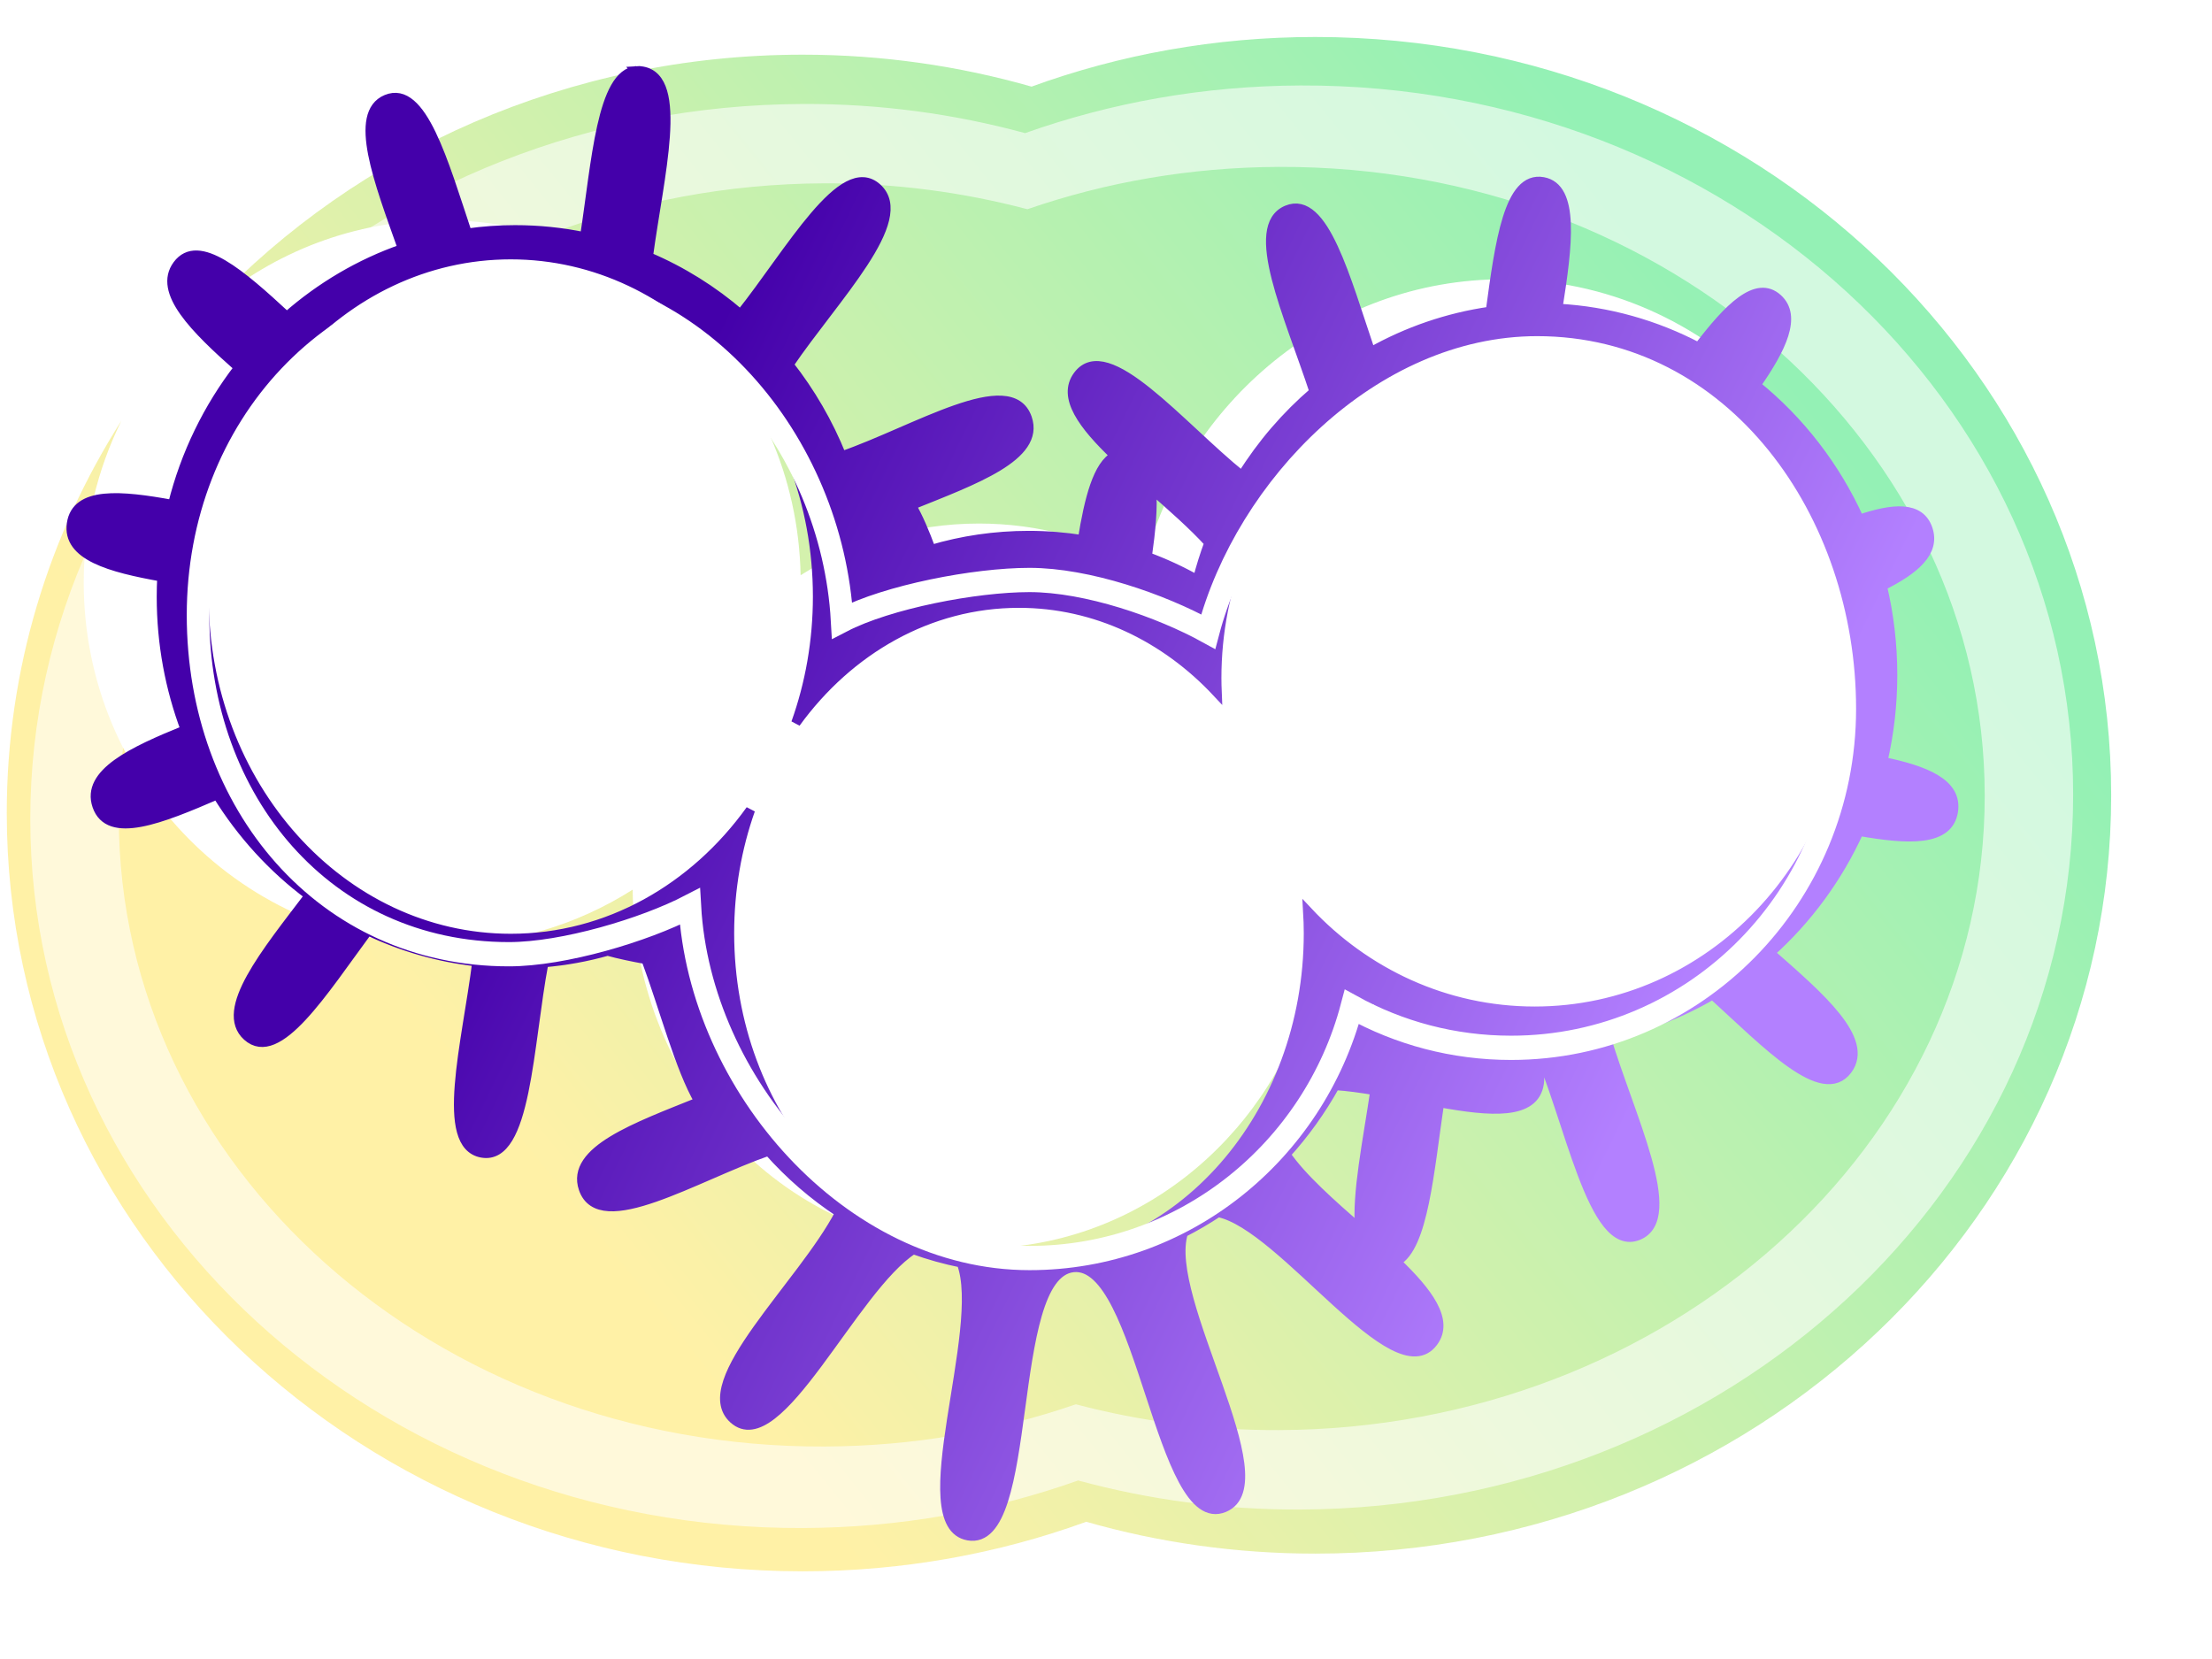 <?xml version="1.0" encoding="UTF-8" standalone="no"?>
<!-- Created with Inkscape (http://www.inkscape.org/) -->

<svg
   xmlns:a="http://ns.adobe.com/AdobeSVGViewerExtensions/3.0/"
   xmlns:dc="http://purl.org/dc/elements/1.1/"
   xmlns:cc="http://creativecommons.org/ns#"
   xmlns:rdf="http://www.w3.org/1999/02/22-rdf-syntax-ns#"
   xmlns:svg="http://www.w3.org/2000/svg"
   xmlns="http://www.w3.org/2000/svg"
   xmlns:xlink="http://www.w3.org/1999/xlink"
   xmlns:sodipodi="http://sodipodi.sourceforge.net/DTD/sodipodi-0.dtd"
   xmlns:inkscape="http://www.inkscape.org/namespaces/inkscape"
   id="svg3181"
   version="1.1"
   inkscape:version="0.92.4 (5da689c313, 2019-01-14)"
   width="800"
   height="600"
   sodipodi:docname="相框-19a.svg">
  <defs
     id="defs3185">
    <linearGradient
       id="linearGradient3987"
       inkscape:collect="always">
      <stop
         id="stop3989"
         offset="0"
         style="stop-color:#48e680;stop-opacity:1" />
      <stop
         id="stop3991"
         offset="1"
         style="stop-color:#ffe668;stop-opacity:1" />
    </linearGradient>
    <linearGradient
       inkscape:collect="always"
       id="linearGradient3977">
      <stop
         style="stop-color:#ffe680;stop-opacity:1;"
         offset="0"
         id="stop3979" />
      <stop
         style="stop-color:#ffe680;stop-opacity:0;"
         offset="1"
         id="stop3981" />
    </linearGradient>
    <linearGradient
       inkscape:collect="always"
       id="linearGradient7434">
      <stop
         style="stop-color:#4400aa;stop-opacity:1"
         offset="0"
         id="stop7436" />
      <stop
         style="stop-color:#b380ff;stop-opacity:1"
         offset="1"
         id="stop7438" />
    </linearGradient>
    <linearGradient
       inkscape:collect="always"
       id="linearGradient7426">
      <stop
         style="stop-color:#4400aa;stop-opacity:1"
         offset="0"
         id="stop7428" />
      <stop
         style="stop-color:#b380ff;stop-opacity:1"
         offset="1"
         id="stop7430" />
    </linearGradient>
    <linearGradient
       inkscape:collect="always"
       id="linearGradient4014">
      <stop
         style="stop-color:#008000;stop-opacity:1"
         offset="0"
         id="stop4016" />
      <stop
         style="stop-color:#b3ff80;stop-opacity:1"
         offset="1"
         id="stop4018" />
    </linearGradient>
    <inkscape:perspective
       sodipodi:type="inkscape:persp3d"
       inkscape:vp_x="0 : 0.5 : 1"
       inkscape:vp_y="0 : 1000 : 0"
       inkscape:vp_z="1 : 0.5 : 1"
       inkscape:persp3d-origin="0.5 : 0.33333333 : 1"
       id="perspective3189" />
    <inkscape:perspective
       id="perspective3225"
       inkscape:persp3d-origin="0.5 : 0.33333333 : 1"
       inkscape:vp_z="1 : 0.5 : 1"
       inkscape:vp_y="0 : 1000 : 0"
       inkscape:vp_x="0 : 0.5 : 1"
       sodipodi:type="inkscape:persp3d" />
    <linearGradient
       inkscape:collect="always"
       xlink:href="#linearGradient4014"
       id="linearGradient4020"
       x1="26.964"
       y1="26.026"
       x2="224.913"
       y2="96.674"
       gradientUnits="userSpaceOnUse" />
    <inkscape:perspective
       id="perspective4328"
       inkscape:persp3d-origin="0.5 : 0.33333333 : 1"
       inkscape:vp_z="1 : 0.5 : 1"
       inkscape:vp_y="0 : 1000 : 0"
       inkscape:vp_x="0 : 0.5 : 1"
       sodipodi:type="inkscape:persp3d" />
    <radialGradient
       id="XMLID_1_"
       cx="152.719"
       cy="46.627"
       r="6.072"
       fx="152.719"
       fy="46.627"
       gradientTransform="matrix(3.158,0,0,3.439,-445.82,-100.867)"
       gradientUnits="userSpaceOnUse">
      <stop
         offset="0.006"
         style="stop-color:#FDD9E0"
         id="stop4187" />
      <stop
         offset="1"
         style="stop-color:#F881AC"
         id="stop4189" />
      <a:midPointStop
         offset="0.006"
         style="stop-color:#FDD9E0" />
      <a:midPointStop
         offset="0.5"
         style="stop-color:#FDD9E0" />
      <a:midPointStop
         offset="1"
         style="stop-color:#F881AC" />
    </radialGradient>
    <linearGradient
       id="XMLID_2_"
       gradientUnits="userSpaceOnUse"
       x1="37.391"
       y1="32.984"
       x2="37.391"
       y2="66.906">
      <stop
         offset="0"
         style="stop-color:#FFFFFF"
         id="stop4194" />
      <stop
         offset="1"
         style="stop-color:#FA9AB8"
         id="stop4196" />
      <a:midPointStop
         offset="0"
         style="stop-color:#FFFFFF" />
      <a:midPointStop
         offset="0.5"
         style="stop-color:#FFFFFF" />
      <a:midPointStop
         offset="1"
         style="stop-color:#FA9AB8" />
    </linearGradient>
    <radialGradient
       id="XMLID_3_"
       cx="182.225"
       cy="41.333"
       r="10.587"
       fx="182.225"
       fy="41.333"
       gradientTransform="matrix(3.158,0,0,3.439,-445.82,-100.867)"
       gradientUnits="userSpaceOnUse">
      <stop
         offset="0.006"
         style="stop-color:#FFFFE6"
         id="stop4203" />
      <stop
         offset="0.07"
         style="stop-color:#FFFED9"
         id="stop4205" />
      <stop
         offset="0.187"
         style="stop-color:#FFFAB8"
         id="stop4207" />
      <stop
         offset="0.345"
         style="stop-color:#FFF482"
         id="stop4209" />
      <stop
         offset="0.534"
         style="stop-color:#FFEC38"
         id="stop4211" />
      <stop
         offset="0.668"
         style="stop-color:#FFE600"
         id="stop4213" />
      <a:midPointStop
         offset="0.006"
         style="stop-color:#FFFFE6" />
      <a:midPointStop
         offset="0.573"
         style="stop-color:#FFFFE6" />
      <a:midPointStop
         offset="0.668"
         style="stop-color:#FFE600" />
    </radialGradient>
    <linearGradient
       id="XMLID_4_"
       gradientUnits="userSpaceOnUse"
       x1="129.436"
       y1="6.442"
       x2="129.436"
       y2="44.527">
      <stop
         offset="0.006"
         style="stop-color:#FFFFF2"
         id="stop4218" />
      <stop
         offset="0.142"
         style="stop-color:#FFFEE7"
         id="stop4220" />
      <stop
         offset="0.384"
         style="stop-color:#FFFBC8"
         id="stop4222" />
      <stop
         offset="0.701"
         style="stop-color:#FFF797"
         id="stop4224" />
      <stop
         offset="1"
         style="stop-color:#FFF263"
         id="stop4226" />
      <a:midPointStop
         offset="0.006"
         style="stop-color:#FFFFF2" />
      <a:midPointStop
         offset="0.58"
         style="stop-color:#FFFFF2" />
      <a:midPointStop
         offset="1"
         style="stop-color:#FFF263" />
    </linearGradient>
    <radialGradient
       id="XMLID_5_"
       cx="209.175"
       cy="50.179"
       r="14.114"
       fx="209.175"
       fy="50.179"
       gradientTransform="matrix(3.158,0,0,3.439,-445.82,-100.867)"
       gradientUnits="userSpaceOnUse">
      <stop
         offset="0.006"
         style="stop-color:#FEF2EC"
         id="stop4233" />
      <stop
         offset="0.086"
         style="stop-color:#FEECDF"
         id="stop4235" />
      <stop
         offset="0.232"
         style="stop-color:#FEDBBE"
         id="stop4237" />
      <stop
         offset="0.429"
         style="stop-color:#FDBF88"
         id="stop4239" />
      <stop
         offset="0.667"
         style="stop-color:#FD993E"
         id="stop4241" />
      <stop
         offset="0.668"
         style="stop-color:#FD993E"
         id="stop4243" />
      <a:midPointStop
         offset="0.006"
         style="stop-color:#FEF2EC" />
      <a:midPointStop
         offset="0.573"
         style="stop-color:#FEF2EC" />
      <a:midPointStop
         offset="0.668"
         style="stop-color:#FD993E" />
    </radialGradient>
    <linearGradient
       id="XMLID_6_"
       gradientUnits="userSpaceOnUse"
       x1="214.535"
       y1="39.558"
       x2="214.535"
       y2="77.642">
      <stop
         offset="0.006"
         style="stop-color:#FEF2EC"
         id="stop4248" />
      <stop
         offset="0.154"
         style="stop-color:#FEECE1"
         id="stop4250" />
      <stop
         offset="0.418"
         style="stop-color:#FEDEC2"
         id="stop4252" />
      <stop
         offset="0.764"
         style="stop-color:#FDC691"
         id="stop4254" />
      <stop
         offset="1"
         style="stop-color:#FDB46C"
         id="stop4256" />
      <a:midPointStop
         offset="0.006"
         style="stop-color:#FEF2EC" />
      <a:midPointStop
         offset="0.58"
         style="stop-color:#FEF2EC" />
      <a:midPointStop
         offset="1"
         style="stop-color:#FDB46C" />
    </linearGradient>
    <radialGradient
       id="XMLID_7_"
       cx="241.075"
       cy="43.421"
       r="16.86"
       fx="241.075"
       fy="43.421"
       gradientTransform="matrix(3.158,0,0,3.439,-445.82,-100.867)"
       gradientUnits="userSpaceOnUse">
      <stop
         offset="0.006"
         style="stop-color:#E6F5E1"
         id="stop4263" />
      <stop
         offset="0.088"
         style="stop-color:#E4F4D4"
         id="stop4265" />
      <stop
         offset="0.24"
         style="stop-color:#DFF1B3"
         id="stop4267" />
      <stop
         offset="0.444"
         style="stop-color:#D6ED7D"
         id="stop4269" />
      <stop
         offset="0.668"
         style="stop-color:#CCE83A"
         id="stop4271" />
      <a:midPointStop
         offset="0.006"
         style="stop-color:#E6F5E1" />
      <a:midPointStop
         offset="0.573"
         style="stop-color:#E6F5E1" />
      <a:midPointStop
         offset="0.668"
         style="stop-color:#CCE83A" />
    </radialGradient>
    <linearGradient
       id="XMLID_8_"
       gradientUnits="userSpaceOnUse"
       x1="315.265"
       y1="13.624"
       x2="315.265"
       y2="51.707">
      <stop
         offset="0.006"
         style="stop-color:#F2FAEF"
         id="stop4276" />
      <stop
         offset="0.206"
         style="stop-color:#F0F9E4"
         id="stop4278" />
      <stop
         offset="0.564"
         style="stop-color:#ECF8C5"
         id="stop4280" />
      <stop
         offset="1"
         style="stop-color:#E6F598"
         id="stop4282" />
      <a:midPointStop
         offset="0.006"
         style="stop-color:#F2FAEF" />
      <a:midPointStop
         offset="0.58"
         style="stop-color:#F2FAEF" />
      <a:midPointStop
         offset="1"
         style="stop-color:#E6F598" />
    </linearGradient>
    <radialGradient
       id="XMLID_9_"
       cx="271.324"
       cy="53.248"
       r="17.251"
       fx="271.324"
       fy="53.248"
       gradientTransform="matrix(3.158,0,0,3.439,-445.82,-100.867)"
       gradientUnits="userSpaceOnUse">
      <stop
         offset="0.006"
         style="stop-color:#F2FAFC"
         id="stop4289" />
      <stop
         offset="0.089"
         style="stop-color:#E5F5F9"
         id="stop4291" />
      <stop
         offset="0.243"
         style="stop-color:#C4E9F2"
         id="stop4293" />
      <stop
         offset="0.45"
         style="stop-color:#8ED5E6"
         id="stop4295" />
      <stop
         offset="0.668"
         style="stop-color:#4EBDD7"
         id="stop4297" />
      <a:midPointStop
         offset="0.006"
         style="stop-color:#F2FAFC" />
      <a:midPointStop
         offset="0.573"
         style="stop-color:#F2FAFC" />
      <a:midPointStop
         offset="0.668"
         style="stop-color:#4EBDD7" />
    </radialGradient>
    <linearGradient
       id="XMLID_10_"
       gradientUnits="userSpaceOnUse"
       x1="410.784"
       y1="46.738"
       x2="410.784"
       y2="84.822">
      <stop
         offset="0.006"
         style="stop-color:#F2FAFC"
         id="stop4302" />
      <stop
         offset="0.168"
         style="stop-color:#E7F6F9"
         id="stop4304" />
      <stop
         offset="0.457"
         style="stop-color:#C8EAF2"
         id="stop4306" />
      <stop
         offset="0.837"
         style="stop-color:#97D8E7"
         id="stop4308" />
      <stop
         offset="1"
         style="stop-color:#80CFE2"
         id="stop4310" />
      <a:midPointStop
         offset="0.006"
         style="stop-color:#F2FAFC" />
      <a:midPointStop
         offset="0.58"
         style="stop-color:#F2FAFC" />
      <a:midPointStop
         offset="1"
         style="stop-color:#80CFE2" />
    </linearGradient>
    <inkscape:perspective
       id="perspective4956"
       inkscape:persp3d-origin="44.29134 : 103.7126 : 1"
       inkscape:vp_z="88.58268 : 155.56889 : 1"
       inkscape:vp_y="0 : 1000 : 0"
       inkscape:vp_x="0 : 155.56889 : 1"
       sodipodi:type="inkscape:persp3d" />
    <inkscape:perspective
       id="perspective5160"
       inkscape:persp3d-origin="0.5 : 0.33333333 : 1"
       inkscape:vp_z="1 : 0.5 : 1"
       inkscape:vp_y="0 : 1000 : 0"
       inkscape:vp_x="0 : 0.5 : 1"
       sodipodi:type="inkscape:persp3d" />
    <radialGradient
       id="XMLID_1_-7"
       cx="29.897"
       cy="60.273"
       r="45.925"
       fx="29.897"
       fy="60.273"
       gradientUnits="userSpaceOnUse">
      <stop
         offset="0.006"
         style="stop-color:#FDD9C9"
         id="stop5069" />
      <stop
         offset="0.186"
         style="stop-color:#FCCCC1"
         id="stop5071" />
      <stop
         offset="0.516"
         style="stop-color:#FBABAE"
         id="stop5073" />
      <stop
         offset="0.668"
         style="stop-color:#FA9AA3"
         id="stop5075" />
      <a:midPointStop
         offset="0.006"
         style="stop-color:#FDD9C9" />
      <a:midPointStop
         offset="0.573"
         style="stop-color:#FDD9C9" />
      <a:midPointStop
         offset="0.668"
         style="stop-color:#FA9AA3" />
    </radialGradient>
    <linearGradient
       id="XMLID_2_-2"
       gradientUnits="userSpaceOnUse"
       x1="29.659"
       y1="2.819"
       x2="29.659"
       y2="30.048">
      <stop
         offset="0.006"
         style="stop-color:#FEF2EC"
         id="stop5080" />
      <stop
         offset="0.268"
         style="stop-color:#FDE7E2"
         id="stop5082" />
      <stop
         offset="0.733"
         style="stop-color:#FCC8C9"
         id="stop5084" />
      <stop
         offset="1"
         style="stop-color:#FBB4B8"
         id="stop5086" />
      <a:midPointStop
         offset="0.006"
         style="stop-color:#FEF2EC" />
      <a:midPointStop
         offset="0.58"
         style="stop-color:#FEF2EC" />
      <a:midPointStop
         offset="1"
         style="stop-color:#FBB4B8" />
    </linearGradient>
    <radialGradient
       id="XMLID_3_-9"
       cx="31.813"
       cy="135.859"
       r="47.836"
       fx="31.813"
       fy="135.859"
       gradientUnits="userSpaceOnUse">
      <stop
         offset="0.006"
         style="stop-color:#FEF2EC"
         id="stop5093" />
      <stop
         offset="0.086"
         style="stop-color:#FEECDF"
         id="stop5095" />
      <stop
         offset="0.232"
         style="stop-color:#FEDBBE"
         id="stop5097" />
      <stop
         offset="0.429"
         style="stop-color:#FDBF88"
         id="stop5099" />
      <stop
         offset="0.667"
         style="stop-color:#FD993E"
         id="stop5101" />
      <stop
         offset="0.668"
         style="stop-color:#FD993E"
         id="stop5103" />
      <a:midPointStop
         offset="0.006"
         style="stop-color:#FEF2EC" />
      <a:midPointStop
         offset="0.573"
         style="stop-color:#FEF2EC" />
      <a:midPointStop
         offset="0.668"
         style="stop-color:#FD993E" />
    </radialGradient>
    <linearGradient
       id="XMLID_4_-7"
       gradientUnits="userSpaceOnUse"
       x1="29.659"
       y1="78.403"
       x2="29.659"
       y2="105.634">
      <stop
         offset="0.006"
         style="stop-color:#FEF2EC"
         id="stop5108" />
      <stop
         offset="0.154"
         style="stop-color:#FEECE1"
         id="stop5110" />
      <stop
         offset="0.418"
         style="stop-color:#FEDEC2"
         id="stop5112" />
      <stop
         offset="0.764"
         style="stop-color:#FDC691"
         id="stop5114" />
      <stop
         offset="1"
         style="stop-color:#FDB46C"
         id="stop5116" />
      <a:midPointStop
         offset="0.006"
         style="stop-color:#FEF2EC" />
      <a:midPointStop
         offset="0.58"
         style="stop-color:#FEF2EC" />
      <a:midPointStop
         offset="1"
         style="stop-color:#FDB46C" />
    </linearGradient>
    <radialGradient
       id="XMLID_5_-5"
       cx="30.858"
       cy="209.533"
       r="50.703"
       fx="30.858"
       fy="209.533"
       gradientUnits="userSpaceOnUse">
      <stop
         offset="0.006"
         style="stop-color:#E6F5E1"
         id="stop5123" />
      <stop
         offset="0.088"
         style="stop-color:#E4F4D4"
         id="stop5125" />
      <stop
         offset="0.24"
         style="stop-color:#DFF1B3"
         id="stop5127" />
      <stop
         offset="0.444"
         style="stop-color:#D6ED7D"
         id="stop5129" />
      <stop
         offset="0.668"
         style="stop-color:#CCE83A"
         id="stop5131" />
      <a:midPointStop
         offset="0.006"
         style="stop-color:#E6F5E1" />
      <a:midPointStop
         offset="0.573"
         style="stop-color:#E6F5E1" />
      <a:midPointStop
         offset="0.668"
         style="stop-color:#CCE83A" />
    </radialGradient>
    <linearGradient
       id="XMLID_6_-3"
       gradientUnits="userSpaceOnUse"
       x1="29.659"
       y1="153.988"
       x2="29.659"
       y2="181.218">
      <stop
         offset="0.006"
         style="stop-color:#F2FAEF"
         id="stop5136" />
      <stop
         offset="0.206"
         style="stop-color:#F0F9E4"
         id="stop5138" />
      <stop
         offset="0.564"
         style="stop-color:#ECF8C5"
         id="stop5140" />
      <stop
         offset="1"
         style="stop-color:#E6F598"
         id="stop5142" />
      <a:midPointStop
         offset="0.006"
         style="stop-color:#F2FAEF" />
      <a:midPointStop
         offset="0.58"
         style="stop-color:#F2FAEF" />
      <a:midPointStop
         offset="1"
         style="stop-color:#E6F598" />
    </linearGradient>
    <inkscape:perspective
       id="perspective5160-9"
       inkscape:persp3d-origin="0.5 : 0.33333333 : 1"
       inkscape:vp_z="1 : 0.5 : 1"
       inkscape:vp_y="0 : 1000 : 0"
       inkscape:vp_x="0 : 0.5 : 1"
       sodipodi:type="inkscape:persp3d" />
    <radialGradient
       id="XMLID_1_-6"
       cx="29.897"
       cy="60.273"
       r="45.925"
       fx="29.897"
       fy="60.273"
       gradientUnits="userSpaceOnUse">
      <stop
         offset="0.006"
         style="stop-color:#FDD9C9"
         id="stop5069-0" />
      <stop
         offset="0.186"
         style="stop-color:#FCCCC1"
         id="stop5071-8" />
      <stop
         offset="0.516"
         style="stop-color:#FBABAE"
         id="stop5073-2" />
      <stop
         offset="0.668"
         style="stop-color:#FA9AA3"
         id="stop5075-7" />
      <a:midPointStop
         offset="0.006"
         style="stop-color:#FDD9C9" />
      <a:midPointStop
         offset="0.573"
         style="stop-color:#FDD9C9" />
      <a:midPointStop
         offset="0.668"
         style="stop-color:#FA9AA3" />
    </radialGradient>
    <linearGradient
       id="XMLID_2_-4"
       gradientUnits="userSpaceOnUse"
       x1="29.659"
       y1="2.819"
       x2="29.659"
       y2="30.048">
      <stop
         offset="0.006"
         style="stop-color:#FEF2EC"
         id="stop5080-0" />
      <stop
         offset="0.268"
         style="stop-color:#FDE7E2"
         id="stop5082-7" />
      <stop
         offset="0.733"
         style="stop-color:#FCC8C9"
         id="stop5084-6" />
      <stop
         offset="1"
         style="stop-color:#FBB4B8"
         id="stop5086-0" />
      <a:midPointStop
         offset="0.006"
         style="stop-color:#FEF2EC" />
      <a:midPointStop
         offset="0.58"
         style="stop-color:#FEF2EC" />
      <a:midPointStop
         offset="1"
         style="stop-color:#FBB4B8" />
    </linearGradient>
    <radialGradient
       id="XMLID_3_-1"
       cx="31.813"
       cy="135.859"
       r="47.836"
       fx="31.813"
       fy="135.859"
       gradientUnits="userSpaceOnUse">
      <stop
         offset="0.006"
         style="stop-color:#FEF2EC"
         id="stop5093-2" />
      <stop
         offset="0.086"
         style="stop-color:#FEECDF"
         id="stop5095-9" />
      <stop
         offset="0.232"
         style="stop-color:#FEDBBE"
         id="stop5097-3" />
      <stop
         offset="0.429"
         style="stop-color:#FDBF88"
         id="stop5099-8" />
      <stop
         offset="0.667"
         style="stop-color:#FD993E"
         id="stop5101-5" />
      <stop
         offset="0.668"
         style="stop-color:#FD993E"
         id="stop5103-1" />
      <a:midPointStop
         offset="0.006"
         style="stop-color:#FEF2EC" />
      <a:midPointStop
         offset="0.573"
         style="stop-color:#FEF2EC" />
      <a:midPointStop
         offset="0.668"
         style="stop-color:#FD993E" />
    </radialGradient>
    <linearGradient
       id="XMLID_4_-5"
       gradientUnits="userSpaceOnUse"
       x1="29.659"
       y1="78.403"
       x2="29.659"
       y2="105.634">
      <stop
         offset="0.006"
         style="stop-color:#FEF2EC"
         id="stop5108-6" />
      <stop
         offset="0.154"
         style="stop-color:#FEECE1"
         id="stop5110-6" />
      <stop
         offset="0.418"
         style="stop-color:#FEDEC2"
         id="stop5112-8" />
      <stop
         offset="0.764"
         style="stop-color:#FDC691"
         id="stop5114-8" />
      <stop
         offset="1"
         style="stop-color:#FDB46C"
         id="stop5116-9" />
      <a:midPointStop
         offset="0.006"
         style="stop-color:#FEF2EC" />
      <a:midPointStop
         offset="0.58"
         style="stop-color:#FEF2EC" />
      <a:midPointStop
         offset="1"
         style="stop-color:#FDB46C" />
    </linearGradient>
    <radialGradient
       id="XMLID_5_-8"
       cx="30.858"
       cy="209.533"
       r="50.703"
       fx="30.858"
       fy="209.533"
       gradientUnits="userSpaceOnUse">
      <stop
         offset="0.006"
         style="stop-color:#E6F5E1"
         id="stop5123-7" />
      <stop
         offset="0.088"
         style="stop-color:#E4F4D4"
         id="stop5125-0" />
      <stop
         offset="0.24"
         style="stop-color:#DFF1B3"
         id="stop5127-7" />
      <stop
         offset="0.444"
         style="stop-color:#D6ED7D"
         id="stop5129-9" />
      <stop
         offset="0.668"
         style="stop-color:#CCE83A"
         id="stop5131-1" />
      <a:midPointStop
         offset="0.006"
         style="stop-color:#E6F5E1" />
      <a:midPointStop
         offset="0.573"
         style="stop-color:#E6F5E1" />
      <a:midPointStop
         offset="0.668"
         style="stop-color:#CCE83A" />
    </radialGradient>
    <linearGradient
       id="XMLID_6_-5"
       gradientUnits="userSpaceOnUse"
       x1="29.659"
       y1="153.988"
       x2="29.659"
       y2="181.218">
      <stop
         offset="0.006"
         style="stop-color:#F2FAEF"
         id="stop5136-8" />
      <stop
         offset="0.206"
         style="stop-color:#F0F9E4"
         id="stop5138-6" />
      <stop
         offset="0.564"
         style="stop-color:#ECF8C5"
         id="stop5140-3" />
      <stop
         offset="1"
         style="stop-color:#E6F598"
         id="stop5142-9" />
      <a:midPointStop
         offset="0.006"
         style="stop-color:#F2FAEF" />
      <a:midPointStop
         offset="0.58"
         style="stop-color:#F2FAEF" />
      <a:midPointStop
         offset="1"
         style="stop-color:#E6F598" />
    </linearGradient>
    <inkscape:perspective
       id="perspective6040"
       inkscape:persp3d-origin="0.5 : 0.33333333 : 1"
       inkscape:vp_z="1 : 0.5 : 1"
       inkscape:vp_y="0 : 1000 : 0"
       inkscape:vp_x="0 : 0.5 : 1"
       sodipodi:type="inkscape:persp3d" />
    <radialGradient
       id="XMLID_1_-2"
       cx="29.897"
       cy="137.606"
       r="45.925"
       fx="29.897"
       fy="137.606"
       gradientUnits="userSpaceOnUse">
      <stop
         offset="0.006"
         style="stop-color:#FDD9C9"
         id="stop5921" />
      <stop
         offset="0.186"
         style="stop-color:#FCCCC1"
         id="stop5923" />
      <stop
         offset="0.516"
         style="stop-color:#FBABAE"
         id="stop5925" />
      <stop
         offset="0.668"
         style="stop-color:#FA9AA3"
         id="stop5927" />
      <a:midPointStop
         offset="0.006"
         style="stop-color:#FDD9C9" />
      <a:midPointStop
         offset="0.573"
         style="stop-color:#FDD9C9" />
      <a:midPointStop
         offset="0.668"
         style="stop-color:#FA9AA3" />
    </radialGradient>
    <linearGradient
       id="XMLID_2_-3"
       gradientUnits="userSpaceOnUse"
       x1="29.659"
       y1="80.151"
       x2="29.659"
       y2="107.38">
      <stop
         offset="0.006"
         style="stop-color:#FEF2EC"
         id="stop5932" />
      <stop
         offset="0.268"
         style="stop-color:#FDE7E2"
         id="stop5934" />
      <stop
         offset="0.733"
         style="stop-color:#FCC8C9"
         id="stop5936" />
      <stop
         offset="1"
         style="stop-color:#FBB4B8"
         id="stop5938" />
      <a:midPointStop
         offset="0.006"
         style="stop-color:#FEF2EC" />
      <a:midPointStop
         offset="0.58"
         style="stop-color:#FEF2EC" />
      <a:midPointStop
         offset="1"
         style="stop-color:#FBB4B8" />
    </linearGradient>
    <radialGradient
       id="XMLID_3_-94"
       cx="31.813"
       cy="213.191"
       r="47.836"
       fx="31.813"
       fy="213.191"
       gradientUnits="userSpaceOnUse">
      <stop
         offset="0.006"
         style="stop-color:#FEF2EC"
         id="stop5945" />
      <stop
         offset="0.086"
         style="stop-color:#FEECDF"
         id="stop5947" />
      <stop
         offset="0.232"
         style="stop-color:#FEDBBE"
         id="stop5949" />
      <stop
         offset="0.429"
         style="stop-color:#FDBF88"
         id="stop5951" />
      <stop
         offset="0.667"
         style="stop-color:#FD993E"
         id="stop5953" />
      <stop
         offset="0.668"
         style="stop-color:#FD993E"
         id="stop5955" />
      <a:midPointStop
         offset="0.006"
         style="stop-color:#FEF2EC" />
      <a:midPointStop
         offset="0.573"
         style="stop-color:#FEF2EC" />
      <a:midPointStop
         offset="0.668"
         style="stop-color:#FD993E" />
    </radialGradient>
    <linearGradient
       id="XMLID_4_-8"
       gradientUnits="userSpaceOnUse"
       x1="29.659"
       y1="155.735"
       x2="29.659"
       y2="182.966">
      <stop
         offset="0.006"
         style="stop-color:#FEF2EC"
         id="stop5960" />
      <stop
         offset="0.154"
         style="stop-color:#FEECE1"
         id="stop5962" />
      <stop
         offset="0.418"
         style="stop-color:#FEDEC2"
         id="stop5964" />
      <stop
         offset="0.764"
         style="stop-color:#FDC691"
         id="stop5966" />
      <stop
         offset="1"
         style="stop-color:#FDB46C"
         id="stop5968" />
      <a:midPointStop
         offset="0.006"
         style="stop-color:#FEF2EC" />
      <a:midPointStop
         offset="0.58"
         style="stop-color:#FEF2EC" />
      <a:midPointStop
         offset="1"
         style="stop-color:#FDB46C" />
    </linearGradient>
    <radialGradient
       id="XMLID_5_-51"
       cx="30.858"
       cy="286.865"
       r="50.703"
       fx="30.858"
       fy="286.865"
       gradientUnits="userSpaceOnUse">
      <stop
         offset="0.006"
         style="stop-color:#E6F5E1"
         id="stop5975" />
      <stop
         offset="0.088"
         style="stop-color:#E4F4D4"
         id="stop5977" />
      <stop
         offset="0.24"
         style="stop-color:#DFF1B3"
         id="stop5979" />
      <stop
         offset="0.444"
         style="stop-color:#D6ED7D"
         id="stop5981" />
      <stop
         offset="0.668"
         style="stop-color:#CCE83A"
         id="stop5983" />
      <a:midPointStop
         offset="0.006"
         style="stop-color:#E6F5E1" />
      <a:midPointStop
         offset="0.573"
         style="stop-color:#E6F5E1" />
      <a:midPointStop
         offset="0.668"
         style="stop-color:#CCE83A" />
    </radialGradient>
    <linearGradient
       id="XMLID_6_-32"
       gradientUnits="userSpaceOnUse"
       x1="29.659"
       y1="231.32"
       x2="29.659"
       y2="258.55">
      <stop
         offset="0.006"
         style="stop-color:#F2FAEF"
         id="stop5988" />
      <stop
         offset="0.206"
         style="stop-color:#F0F9E4"
         id="stop5990" />
      <stop
         offset="0.564"
         style="stop-color:#ECF8C5"
         id="stop5992" />
      <stop
         offset="1"
         style="stop-color:#E6F598"
         id="stop5994" />
      <a:midPointStop
         offset="0.006"
         style="stop-color:#F2FAEF" />
      <a:midPointStop
         offset="0.58"
         style="stop-color:#F2FAEF" />
      <a:midPointStop
         offset="1"
         style="stop-color:#E6F598" />
    </linearGradient>
    <radialGradient
       id="XMLID_7_-8"
       cx="35.276"
       cy="64.846"
       r="51.47"
       fx="35.276"
       fy="64.846"
       gradientUnits="userSpaceOnUse">
      <stop
         offset="0.006"
         style="stop-color:#F2FAFC"
         id="stop6001" />
      <stop
         offset="0.089"
         style="stop-color:#E5F5F9"
         id="stop6003" />
      <stop
         offset="0.243"
         style="stop-color:#C4E9F2"
         id="stop6005" />
      <stop
         offset="0.45"
         style="stop-color:#8ED5E6"
         id="stop6007" />
      <stop
         offset="0.668"
         style="stop-color:#4EBDD7"
         id="stop6009" />
      <a:midPointStop
         offset="0.006"
         style="stop-color:#F2FAFC" />
      <a:midPointStop
         offset="0.573"
         style="stop-color:#F2FAFC" />
      <a:midPointStop
         offset="0.668"
         style="stop-color:#4EBDD7" />
    </radialGradient>
    <linearGradient
       id="XMLID_8_-1"
       gradientUnits="userSpaceOnUse"
       x1="35.021"
       y1="3.031"
       x2="35.021"
       y2="32.328">
      <stop
         offset="0.006"
         style="stop-color:#F2FAFC"
         id="stop6014" />
      <stop
         offset="0.168"
         style="stop-color:#E7F6F9"
         id="stop6016" />
      <stop
         offset="0.457"
         style="stop-color:#C8EAF2"
         id="stop6018" />
      <stop
         offset="0.837"
         style="stop-color:#97D8E7"
         id="stop6020" />
      <stop
         offset="1"
         style="stop-color:#80CFE2"
         id="stop6022" />
      <a:midPointStop
         offset="0.006"
         style="stop-color:#F2FAFC" />
      <a:midPointStop
         offset="0.58"
         style="stop-color:#F2FAFC" />
      <a:midPointStop
         offset="1"
         style="stop-color:#80CFE2" />
    </linearGradient>
    <linearGradient
       inkscape:collect="always"
       xlink:href="#linearGradient7426"
       id="linearGradient7432"
       x1="188.994"
       y1="235.311"
       x2="491.045"
       y2="398.176"
       gradientUnits="userSpaceOnUse"
       gradientTransform="matrix(1.204,0,0,1.327,-58.996,-115.978)" />
    <linearGradient
       inkscape:collect="always"
       xlink:href="#linearGradient7434"
       id="linearGradient7440"
       x1="188.994"
       y1="235.311"
       x2="491.045"
       y2="398.176"
       gradientUnits="userSpaceOnUse"
       gradientTransform="matrix(1.204,0,0,1.327,-58.996,-115.978)" />
    <filter
       inkscape:collect="always"
       id="filter7478"
       color-interpolation-filters="sRGB">
      <feGaussianBlur
         inkscape:collect="always"
         stdDeviation="6.368"
         id="feGaussianBlur7480" />
    </filter>
    <linearGradient
       inkscape:collect="always"
       xlink:href="#linearGradient3977"
       id="linearGradient3983"
       x1="-457.309"
       y1="-141.93"
       x2="-452.688"
       y2="-141.93"
       gradientUnits="userSpaceOnUse" />
    <linearGradient
       inkscape:collect="always"
       xlink:href="#linearGradient3987"
       id="linearGradient3985"
       x1="571.826"
       y1="96.348"
       x2="171.13"
       y2="410.783"
       gradientUnits="userSpaceOnUse" />
    <linearGradient
       inkscape:collect="always"
       xlink:href="#linearGradient3987-4"
       id="linearGradient3985-7"
       x1="571.826"
       y1="96.348"
       x2="171.13"
       y2="410.783"
       gradientUnits="userSpaceOnUse" />
    <linearGradient
       id="linearGradient3987-4"
       inkscape:collect="always">
      <stop
         id="stop3989-0"
         offset="0"
         style="stop-color:#48e680;stop-opacity:1" />
      <stop
         id="stop3991-9"
         offset="1"
         style="stop-color:#ffe668;stop-opacity:1" />
    </linearGradient>
    <linearGradient
       gradientTransform="translate(-844.177,-161.732)"
       y2="410.783"
       x2="171.13"
       y1="96.348"
       x1="571.826"
       gradientUnits="userSpaceOnUse"
       id="linearGradient4008"
       xlink:href="#linearGradient3987-4"
       inkscape:collect="always" />
    <linearGradient
       gradientTransform="translate(-844.177,-161.732)"
       y2="410.783"
       x2="171.13"
       y1="96.348"
       x1="571.826"
       gradientUnits="userSpaceOnUse"
       id="linearGradient4008-8"
       xlink:href="#linearGradient3987-4-8"
       inkscape:collect="always" />
    <linearGradient
       id="linearGradient3987-4-8"
       inkscape:collect="always">
      <stop
         id="stop3989-0-2"
         offset="0"
         style="stop-color:#48e680;stop-opacity:1" />
      <stop
         id="stop3991-9-4"
         offset="1"
         style="stop-color:#ffe668;stop-opacity:1" />
    </linearGradient>
    <linearGradient
       inkscape:collect="always"
       xlink:href="#linearGradient3977"
       id="linearGradient4142"
       gradientUnits="userSpaceOnUse"
       x1="-457.309"
       y1="-141.93"
       x2="-452.688"
       y2="-141.93" />
    <linearGradient
       inkscape:collect="always"
       xlink:href="#linearGradient7434"
       id="linearGradient4145"
       gradientUnits="userSpaceOnUse"
       gradientTransform="matrix(1.204,0,0,1.327,-58.996,-115.978)"
       x1="188.994"
       y1="235.311"
       x2="491.045"
       y2="398.176" />
    <linearGradient
       inkscape:collect="always"
       xlink:href="#linearGradient7426"
       id="linearGradient4147"
       gradientUnits="userSpaceOnUse"
       gradientTransform="matrix(1.204,0,0,1.327,-58.996,-115.978)"
       x1="188.994"
       y1="235.311"
       x2="491.045"
       y2="398.176" />
    <linearGradient
       inkscape:collect="always"
       xlink:href="#linearGradient3987"
       id="linearGradient4213"
       gradientUnits="userSpaceOnUse"
       x1="571.826"
       y1="96.348"
       x2="171.13"
       y2="410.783" />
    <filter
       inkscape:collect="always"
       id="filter4228">
      <feGaussianBlur
         inkscape:collect="always"
         stdDeviation="6.087"
         id="feGaussianBlur4230" />
    </filter>
    <linearGradient
       inkscape:collect="always"
       xlink:href="#linearGradient7434"
       id="linearGradient4232"
       gradientUnits="userSpaceOnUse"
       gradientTransform="matrix(1.204,0,0,1.327,-10.301,-107.63)"
       x1="188.994"
       y1="235.311"
       x2="491.045"
       y2="398.176" />
    <linearGradient
       inkscape:collect="always"
       xlink:href="#linearGradient7426"
       id="linearGradient4234"
       gradientUnits="userSpaceOnUse"
       gradientTransform="matrix(1.204,0,0,1.327,-10.301,-107.63)"
       x1="188.994"
       y1="235.311"
       x2="491.045"
       y2="398.176" />
    <linearGradient
       inkscape:collect="always"
       xlink:href="#linearGradient3987"
       id="linearGradient4236"
       gradientUnits="userSpaceOnUse"
       x1="571.826"
       y1="96.348"
       x2="171.13"
       y2="410.783"
       gradientTransform="translate(48.696,6.957)" />
    <filter
       id="filter4260"
       inkscape:label="Fuzzy Glow"
       inkscape:menu="Shadows and Glows"
       inkscape:menu-tooltip="Overlays a semi-transparent shifted copy to a blurred one"
       color-interpolation-filters="sRGB">
      <feOffset
         id="feOffset4262"
         dx="4"
         dy="4"
         result="result11"
         in="SourceGraphic" />
      <feGaussianBlur
         id="feGaussianBlur4264"
         stdDeviation="4"
         result="result8" />
      <feComposite
         id="feComposite4266"
         in2="result8"
         result="result9"
         in="SourceGraphic"
         operator="in" />
      <feBlend
         id="feBlend4268"
         in2="result8"
         in="result9"
         mode="darken" />
    </filter>
  </defs>
  <sodipodi:namedview
     pagecolor="#ffffff"
     bordercolor="#666666"
     borderopacity="1"
     objecttolerance="10"
     gridtolerance="10"
     guidetolerance="10"
     inkscape:pageopacity="0"
     inkscape:pageshadow="2"
     inkscape:window-width="1920"
     inkscape:window-height="1001"
     id="namedview3183"
     showgrid="false"
     inkscape:zoom="0.71875"
     inkscape:cx="-200.34783"
     inkscape:cy="320"
     inkscape:window-x="-9"
     inkscape:window-y="-9"
     inkscape:window-maximized="1"
     inkscape:current-layer="svg3181" />
  <path
     style="opacity:0.764;fill:url(#linearGradient4236);fill-opacity:1;stroke:none;filter:url(#filter4260)"
     d="m 489.727,23.3 c -34.321,0 -67.141,6.22 -97.406,17.531 -24.892,-7.307 -51.274,-11.281 -78.594,-11.281 -80.535,0 -152.94,34.119 -202.969,88.406 21.404,-18.702 49.006,-29.969 79.156,-29.969 67.163,0 121.755,55.92 123.094,125.406 17.891,-11.585 38.848,-18.25 61.25,-18.25 20.403,0 39.625,5.511 56.406,15.25 14.45,-58.431 64.389,-101.531 123.781,-101.531 70.692,0 128,61.041 128,136.344 0,75.303 -57.308,136.344 -128,136.344 -24.434,0 -47.265,-7.284 -66.688,-19.938 -15.18,51.892 -60.261,89.531 -113.5,89.531 -65.287,0 -118.277,-56.605 -118.938,-126.688 -18.951,12.375 -41.375,19.531 -65.406,19.531 -68.003,0 -123.125,-57.308 -123.125,-128 0,-20.54 4.667,-39.954 12.938,-57.156 -24.995,40.43 -39.375,87.846 -39.375,138.562 0,147.916 122.385,267.812 273.375,267.812 34.303,0 67.123,-6.199 97.375,-17.5 24.905,7.315 51.289,11.25 78.625,11.25 150.99,0 273.406,-119.896 273.406,-267.812 0,-147.916 -122.416,-267.844 -273.406,-267.844 z"
     id="path3184"
     inkscape:connector-curvature="0"
     transform="matrix(1.053,0,0,1.024,-44.255,-14.577)" />
  <g
     id="1"
     transform="translate(0,-40)">
    <!--
    <path 	
	id="2"
	style="fill:none;stroke:none;" d="
	M -867.4184 -1790.7954 
	C -867.4184 -1787.1046 -872.36025 -1784.1519 -878.53757 -1784.1519 
	C -884.71488 -1784.1519 -889.65673 -1787.1046 -889.65673 -1790.7954 
	C -889.65673 -1794.3632 -884.71488 -1797.931 -878.53757 -1797.931 
	C -872.36025 -1797.931 -867.4184 -1794.3632 -867.4184 -1790.7954 
	z" " /> 
-->
  </g>
  <path
     style="opacity:0.764;fill:#ffffff;fill-opacity:1;stroke:none;filter:url(#filter4228)"
     d="m 487.539,31.321 c -33.066,0 -64.686,5.98 -93.844,16.856 -23.982,-7.026 -49.399,-10.847 -75.719,-10.847 -145.468,0 -263.377,115.309 -263.377,257.529 0,142.22 117.909,257.499 263.377,257.499 33.049,0 64.668,-5.961 93.814,-16.826 23.995,7.034 49.413,10.817 75.749,10.817 145.468,0 263.407,-115.279 263.407,-257.499 0,-142.22 -117.939,-257.529 -263.407,-257.529 z m -7.346,29.416 c 132.867,0 240.616,102.29 240.616,228.444 0,126.154 -107.749,228.414 -240.616,228.414 -24.055,0 -47.27,-3.376 -69.186,-9.615 -26.621,9.638 -55.499,14.933 -85.685,14.933 -132.867,0 -240.555,-102.26 -240.555,-228.414 0,-126.154 107.689,-228.444 240.555,-228.444 24.041,0 47.252,3.413 69.156,9.645 26.632,-9.647 55.513,-14.963 85.715,-14.963 z"
     id="path3184-4"
     inkscape:connector-curvature="0"
     transform="matrix(1.061,-0.004,0,1,-46.976,1.545)" />
  <path
     style="fill:url(#linearGradient4232);fill-opacity:1;stroke:url(#linearGradient4234);stroke-width:3.341;stroke-miterlimit:4;stroke-opacity:1;stroke-dasharray:none"
     d="m 230.196,25.567 c -12.693,1 -14.589,33.062 -18.75,60.094 -8.147,-1.69 -16.562,-2.562 -25.188,-2.562 -5.855,0 -11.604,0.428 -17.25,1.219 -8.577,-25.667 -16.32,-53.792 -29.25,-48.406 -12.317,5.131 -2.85,29.664 5.812,54.031 C 130.086,95.327 115.931,103.736 103.727,114.442 87.317,99.256 71.733,85.592 64.164,95.785 c -7.238,9.748 6.344,23.127 22.188,37.156 -11.084,14.367 -19.36,31.178 -23.938,49.531 -18.641,-3.409 -34.821,-4.884 -36.562,6.844 -1.742,11.728 14.027,16.026 32.688,19.344 -0.122,2.377 -0.188,4.779 -0.188,7.188 0,16.986 3.086,33.194 8.688,48.125 -19.14,7.749 -36.018,15.657 -31.969,27.469 4.263,12.435 23.314,4.717 43.469,-4 8.795,14.23 20.096,26.613 33.312,36.438 -15.637,20.622 -32.922,41.448 -22.437,50.906 11.127,10.038 27.467,-16.27 43.656,-38.156 12.221,5.807 25.484,9.671 39.406,11.219 -3.743,29.561 -13.756,66.352 1.781,69.156 16.244,2.931 16.798,-39.149 22.438,-68.844 7.916,-0.668 15.619,-2.088 23.062,-4.188 4.23,1.163 8.933,2.14 13.875,3.031 6.558,17.603 12.169,39.413 19.219,51.438 -22.708,9.146 -46.621,17.627 -41.875,31.469 5.945,17.339 40.586,-4.433 66.969,-13.594 7.592,8.556 16.271,16.061 25.781,22.312 -13.537,26.032 -53.077,61.387 -38.438,74.594 16.157,14.576 43.274,-47.444 65,-61.312 5.624,2.016 11.426,3.651 17.375,4.844 9.155,23.841 -19.352,94.75 2.469,98.688 24.594,4.438 13.202,-94.27 38,-97 24.798,-2.73 31.313,96.524 54.625,86.812 21.296,-8.871 -22.446,-75.714 -14.75,-99.438 4.322,-2.188 8.499,-4.651 12.531,-7.312 0.007,-0.005 0.024,0.005 0.031,0 23.484,4.78 64.007,65.469 77.812,46.875 5.835,-7.858 -1.901,-18.079 -13.406,-29.094 9.923,-5.164 12.004,-33.042 15.656,-57.5 18.414,3.34 34.338,4.676 36.062,-6.938 1.299,-8.743 -7.17,-13.344 -19.281,-16.5 5.792,0.902 11.698,1.399 17.719,1.469 12.524,27.199 20.602,77.013 37.438,70 15.456,-6.438 -3.341,-43.438 -11.875,-72.312 13.82,-2.732 26.862,-7.773 38.719,-14.719 19.535,17.786 39.802,39.219 48.781,27.125 8.116,-10.932 -9.956,-26.407 -28.031,-42.281 13.487,-12.084 24.532,-27.051 32.219,-43.969 17.579,3.078 32.43,3.924 34.094,-7.281 1.514,-10.194 -10.187,-14.766 -25.531,-17.969 2.338,-10.037 3.562,-20.498 3.562,-31.281 0,-11.097 -1.279,-21.884 -3.75,-32.188 11.62,-5.81 19.388,-12.232 16.5,-20.656 -2.889,-8.425 -12.578,-7.579 -24.781,-3.469 -8.627,-19.094 -21.512,-35.712 -37.375,-48.531 9.266,-13.266 14.925,-24.928 7.812,-31.344 -7.656,-6.907 -17.782,3.396 -28.625,17.625 -15.424,-8.103 -32.646,-13.071 -50.875,-14.062 3.621,-22.755 6.224,-43.694 -5.344,-45.781 -12.47,-2.25 -15.691,22.011 -19.062,46.844 -15.48,2.211 -30.084,7.293 -43.281,14.719 -8.993,-26.393 -16.852,-56.938 -30.281,-51.344 -14.308,5.96 0.727,38.082 9.812,65.719 -10.12,8.668 -18.939,18.905 -26.094,30.375 -22.31,-17.987 -48.725,-50.552 -59.344,-36.25 -5.838,7.863 1.92,18.072 13.438,29.094 -6.279,3.22 -9.403,15.531 -11.781,30.312 -6.338,-1.002 -12.826,-1.531 -19.438,-1.531 -12.235,0 -24.075,1.767 -35.281,5.094 -2.267,-6.155 -4.606,-11.703 -7.125,-16 22.714,-9.149 46.653,-17.654 41.906,-31.5 -5.958,-17.378 -40.731,4.532 -67.125,13.656 -4.808,-11.998 -11.286,-23.117 -19.094,-33.031 16.489,-24.27 44.622,-52.466 31.906,-63.937 -12.45,-11.231 -31.383,23.031 -49.375,45.687 -9.96,-8.576 -21.206,-15.634 -33.375,-20.781 3.918,-29.182 13.095,-64.384 -2.094,-67.125 -0.384,-0.069 -0.758,-0.136 -1.125,-0.156 -0.361,-0.019 -0.717,-0.027 -1.062,0 z m -45.469,66.562 c 61.269,0 110.938,55.351 110.938,123.625 0,16.141 -2.794,31.583 -7.844,45.719 19.201,-26.454 48.211,-43.312 80.688,-43.312 27.729,0 52.958,12.316 71.688,32.375 -0.072,-1.756 -0.125,-3.538 -0.125,-5.312 0,-66.536 51.479,-120.469 114.969,-120.469 63.49,0 114.969,53.933 114.969,120.469 0,66.536 -51.479,120.469 -114.969,120.469 -32.15,0 -61.231,-13.832 -82.094,-36.125 0.151,2.622 0.25,5.272 0.25,7.938 0,65.897 -46.872,119.312 -104.688,119.312 -57.816,0 -104.656,-53.415 -104.656,-119.312 0,-15.755 2.695,-30.824 7.562,-44.594 -20.329,28.323 -51.609,46.469 -86.688,46.469 -61.269,0 -110.937,-55.351 -110.937,-123.625 0,-68.274 49.668,-123.625 110.937,-123.625 z m 231.719,84.687 c 7.416,6.506 14.939,13.112 20.781,19.5 -1.616,4.348 -3.013,8.82 -4.188,13.375 -5.789,-3.268 -11.842,-6.055 -18.125,-8.375 1.319,-9.305 2.172,-17.916 1.531,-24.5 z m -102.625,29.5 c 0.163,0.529 0.33,1.059 0.5,1.594 -0.124,0.065 -0.251,0.122 -0.375,0.188 -0.033,-0.597 -0.084,-1.186 -0.125,-1.781 z m 181.75,154.5 c 1.028,0.581 2.08,1.135 3.125,1.688 0.327,1.749 0.493,3.656 0.594,5.688 -1.874,-0.374 -3.681,-0.77 -5.469,-1.188 0.633,-2.047 1.211,-4.099 1.75,-6.188 z m -12.688,31.781 c 4.457,0.267 9.341,0.96 14.375,1.812 -2.657,18.034 -6.708,37.536 -5.5,49.938 -10.31,-9.045 -20.82,-18.259 -26.719,-26.844 6.84,-7.525 12.834,-15.882 17.844,-24.906 z"
     id="path7410"
     inkscape:connector-curvature="0" />
  <path
     id="path7468"
     d="m 189.423,179.266 c -45.779,0 -79.661,34.188 -79.661,77.406 0,43.218 31.454,78.26 77.233,78.26 13.558,0 33.64,-5.574 44.939,-11.022 2.498,41.099 40.21,81.14 84.369,81.14 38.348,0 70.593,-24.584 80.057,-57.97 11.758,6.042 25.231,9.454 39.56,9.454 45.779,0 82.897,-35.015 82.897,-78.233 0,-43.218 -30.645,-83.221 -76.424,-83.221 -38.349,0 -72.241,32.024 -81.704,65.41 -11.753,-6.034 -30.066,-11.934 -44.385,-11.934 -13.558,0 -35.259,3.893 -46.557,9.341 -2.512,-41.086 -36.174,-78.632 -80.323,-78.632 z"
     style="fill:none;stroke:#ffffff;stroke-width:5.599;stroke-miterlimit:4;stroke-opacity:1;stroke-dasharray:none;filter:url(#filter7478)"
     transform="matrix(1.456,0,0,1.567,-88.194,-179.731)"
     sodipodi:nodetypes="csscscssscscc"
     inkscape:connector-curvature="0" />
</svg>
